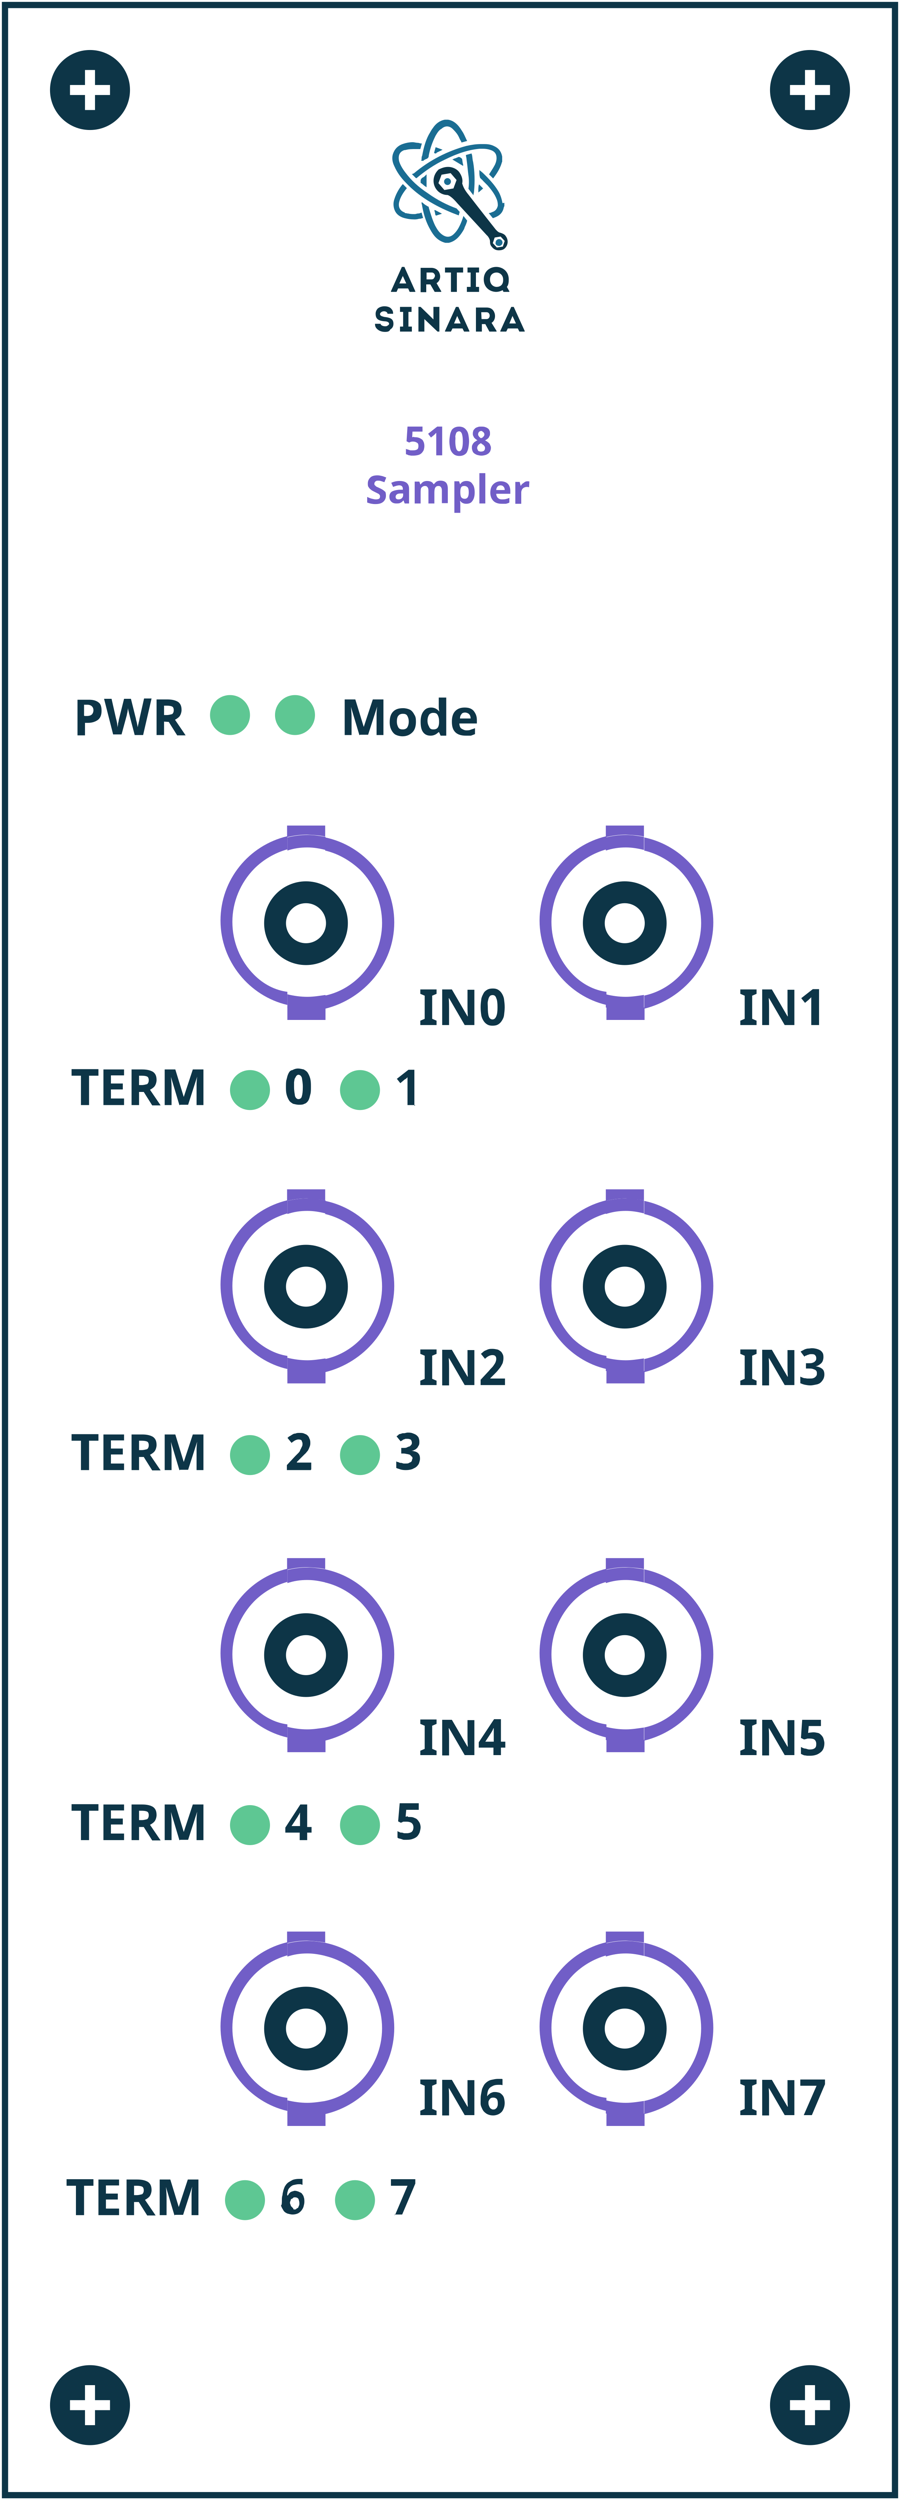 <?xml version="1.0" encoding="utf-8"?>
<!-- Generator: Adobe Illustrator 18.1.1, SVG Export Plug-In . SVG Version: 6.00 Build 0)  -->
<svg version="1.1" id="Sampler" xmlns="http://www.w3.org/2000/svg" xmlns:xlink="http://www.w3.org/1999/xlink" x="0px" y="0px"
	 viewBox="1370.1 147 288 800" enable-background="new 1370.1 147 288 800" xml:space="preserve">
<g id="novo-" transform="translate(364 434)">
	<g id="Rectangle_1-2" transform="translate(-1908 531)">
		<rect x="2914.1" y="-818" fill="#FFFFFF" width="288" height="800"/>
		<rect x="2915.7" y="-816.4" fill="none" stroke="#0D3547" stroke-width="2" width="284.8" height="796.8"/>
	</g>
	<g id="Group_9-2" transform="translate(-2035 414)">
		<circle id="Ellipse_4-2" fill="#5EC793" cx="3114.7" cy="-472.2" r="6.4"/>
		<g enable-background="new    ">
			<path fill="#0D3547" d="M3073.6-473.6c0,1.3-0.3,2.2-1.1,2.9c-0.8,0.6-1.9,1-3.2,1h-1v4h-2.4v-11.4h3.7c1.4,0,2.4,0.3,3.2,1
				C3073.3-475.7,3073.6-474.9,3073.6-473.6z M3068.1-471.9h0.8c0.8,0,1.3-0.2,1.6-0.5c0.3-0.3,0.5-0.8,0.5-1.3c0-0.6-0.2-1-0.5-1.3
				c-0.3-0.3-0.8-0.5-1.4-0.5h-1.1v3.5H3068.1z"/>
			<path fill="#0D3547" d="M3086.9-465.8h-2.7l-1.6-6.1c0-0.2-0.2-0.6-0.3-1.3c-0.2-0.6-0.2-1.1-0.2-1.3c0,0.3-0.2,0.8-0.2,1.3
				c-0.2,0.6-0.2,1.1-0.3,1.3l-1.6,5.9h-2.7l-2.9-11.4h2.4l1.4,6.2c0.3,1.1,0.5,2.1,0.5,3c0-0.3,0.2-0.8,0.2-1.4
				c0.2-0.6,0.2-1.1,0.3-1.4l1.6-6.4h2.2l1.6,6.4c0,0.3,0.2,0.8,0.3,1.3s0.2,1.1,0.3,1.4c0-0.5,0.2-1,0.3-1.6
				c0.2-0.6,0.2-1.1,0.3-1.4l1.4-6.2h2.4L3086.9-465.8z"/>
			<path fill="#0D3547" d="M3093.6-470.1v4.3h-2.4v-11.4h3.4c1.6,0,2.7,0.3,3.5,0.8c0.8,0.6,1.1,1.4,1.1,2.6c0,0.6-0.2,1.3-0.5,1.8
				c-0.3,0.5-1,1-1.6,1.3l3.4,5h-2.7l-2.7-4.3L3093.6-470.1L3093.6-470.1z M3093.6-472.2h0.8c0.8,0,1.3-0.2,1.8-0.3
				c0.3-0.3,0.5-0.6,0.5-1.3c0-0.5-0.2-1-0.5-1.1c-0.3-0.2-1-0.3-1.8-0.3h-0.8V-472.2z"/>
		</g>
		<circle id="Ellipse_5-10" fill="#5EC793" cx="3135.5" cy="-472.2" r="6.4"/>
		<g enable-background="new    ">
			<path fill="#0D3547" d="M3156.1-465.8l-2.7-9l0,0c0.2,1.8,0.2,3,0.2,3.7v5.3h-2.2v-11.4h3.4l2.7,8.8l0,0l2.9-8.8h3.4v11.4h-2.2
				v-5.4c0-0.3,0-0.5,0-1s0-1.3,0.2-2.7l0,0l-2.9,9h-2.6V-465.8z"/>
			<path fill="#0D3547" d="M3174.2-470.1c0,1.4-0.3,2.6-1.1,3.4c-0.8,0.8-1.8,1.3-3.2,1.3c-0.8,0-1.6-0.2-2.2-0.5s-1.1-1-1.4-1.6
				c-0.3-0.6-0.5-1.4-0.5-2.4c0-1.4,0.3-2.6,1.1-3.4c0.8-0.8,1.8-1.1,3.2-1.1c0.8,0,1.6,0.2,2.2,0.5s1.1,1,1.4,1.6
				C3174.1-471.7,3174.2-471.1,3174.2-470.1z M3168.1-470.1c0,0.8,0.2,1.4,0.5,1.9c0.3,0.5,0.8,0.6,1.4,0.6s1.1-0.2,1.4-0.6
				c0.3-0.5,0.5-1.1,0.5-1.9c0-0.8-0.2-1.4-0.5-1.9c-0.3-0.5-0.8-0.6-1.4-0.6s-1.1,0.2-1.4,0.6
				C3168.3-471.7,3168.1-471.1,3168.1-470.1z"/>
			<path fill="#0D3547" d="M3178.9-465.6c-1,0-1.8-0.3-2.4-1.1c-0.6-0.8-0.8-1.9-0.8-3.4c0-1.4,0.3-2.6,1-3.4
				c0.6-0.8,1.4-1.1,2.4-1.1c1.1,0,1.9,0.5,2.6,1.3l0,0c-0.2-0.6-0.2-1.3-0.2-1.8v-2.7h2.4v12.2h-1.8l-0.5-1.1h-0.2
				C3180.8-466.1,3180-465.6,3178.9-465.6z M3179.8-467.6c0.6,0,1.1-0.2,1.3-0.5c0.3-0.3,0.5-1,0.5-1.8v-0.3c0-1-0.2-1.6-0.5-2.1
				c-0.3-0.5-0.8-0.6-1.4-0.6c-0.5,0-1,0.2-1.3,0.6c-0.3,0.5-0.5,1.1-0.5,1.9s0.2,1.4,0.5,1.9
				C3178.7-467.7,3179.2-467.6,3179.8-467.6z"/>
			<path fill="#0D3547" d="M3190.2-465.6c-1.4,0-2.6-0.3-3.4-1.1c-0.8-0.8-1.1-1.9-1.1-3.4c0-1.4,0.3-2.6,1.1-3.4
				c0.8-0.8,1.8-1.1,3-1.1c1.3,0,2.2,0.3,2.9,1.1c0.6,0.8,1,1.6,1,2.9v1.1h-5.6c0,0.6,0.2,1.3,0.6,1.6c0.5,0.3,1,0.6,1.6,0.6
				c0.5,0,1,0,1.4-0.2c0.5-0.2,1-0.3,1.4-0.5v1.9c-0.5,0.2-0.8,0.3-1.3,0.5C3191.5-465.6,3190.9-465.6,3190.2-465.6z M3189.9-473
				c-0.5,0-1,0.2-1.1,0.5c-0.3,0.3-0.5,0.8-0.5,1.4h3.4c0-0.6-0.2-1.1-0.5-1.4C3190.9-472.8,3190.4-473,3189.9-473z"/>
		</g>
	</g>
	<g id="Group_12-2" transform="translate(-2262 421)">
		<g id="Group_10-5">
			<circle id="Ellipse_5-11" fill="#5EC793" cx="3348.1" cy="-359.2" r="6.4"/>
			<g enable-background="new    ">
				<path fill="#0D3547" d="M3367.6-360.2c0,1,0,1.8-0.2,2.4c-0.2,0.8-0.3,1.3-0.6,1.9c-0.3,0.5-0.8,1-1.3,1.1
					c-0.5,0.3-1.1,0.3-1.8,0.3c-0.6,0-1.3-0.2-1.8-0.3c-0.5-0.3-1-0.6-1.3-1.1c-0.3-0.5-0.6-1.1-0.8-1.9c-0.2-0.8-0.2-1.6-0.2-2.4
					s0-1.8,0.2-2.4c0.2-0.8,0.3-1.3,0.6-1.9c0.3-0.6,0.6-1,1.3-1.1c0.5-0.3,1.1-0.5,1.8-0.5c0.6,0,1.3,0.2,1.8,0.3
					c0.5,0.3,1,0.6,1.3,1.1c0.3,0.5,0.6,1.1,0.8,1.9C3367.6-361.9,3367.6-361.1,3367.6-360.2z M3362.2-360.2c0,1.3,0.2,2.2,0.3,2.9
					c0.2,0.6,0.6,1,1.1,1c0.5,0,1-0.3,1.1-1c0.2-0.6,0.3-1.6,0.3-2.9s-0.2-2.2-0.3-2.9c-0.2-0.6-0.6-1-1.1-1c-0.3,0-0.5,0.2-0.6,0.3
					c-0.2,0.2-0.3,0.5-0.5,0.8s-0.2,0.8-0.3,1.3C3362.2-361.3,3362.2-360.8,3362.2-360.2z"/>
			</g>
		</g>
		<g id="Group_11-5" transform="translate(22)">
			<circle id="Ellipse_5-12" fill="#5EC793" cx="3361.3" cy="-359.2" r="6.4"/>
			<g enable-background="new    ">
				<path fill="#0D3547" d="M3378.9-354.4h-2.4v-6.6c0-0.2,0-0.3,0-0.5c0-0.2,0-0.3,0-0.6c0-0.2,0-0.5,0-0.6s0-0.3,0-0.6
					c0,0,0,0-0.2,0.2s-0.2,0.2-0.2,0.2s-0.2,0.2-0.3,0.2c-0.2,0-0.2,0.2-0.3,0.2l-1.3,1.1l-1.1-1.4l3.7-2.9h1.9v11.5H3378.9z"/>
			</g>
		</g>
		<g enable-background="new    ">
			<path fill="#0D3547" d="M3296.4-354.4h-2.4v-9.4h-3v-2.1h8.6v2.1h-3v9.4H3296.4z"/>
			<path fill="#0D3547" d="M3307.8-354.4h-6.6v-11.4h6.6v1.9h-4.2v2.6h3.8v1.9h-3.8v2.9h4.2V-354.4z"/>
			<path fill="#0D3547" d="M3312.6-358.7v4.3h-2.4v-11.4h3.4c1.6,0,2.7,0.3,3.5,0.8c0.8,0.6,1.1,1.4,1.1,2.6c0,0.6-0.2,1.3-0.5,1.8
				c-0.3,0.5-1,1-1.6,1.3l3.4,5h-2.7l-2.7-4.3H3312.6z M3312.6-360.8h0.8c0.8,0,1.3-0.2,1.8-0.3c0.3-0.3,0.5-0.6,0.5-1.3
				c0-0.5-0.2-1-0.5-1.1c-0.3-0.2-1-0.3-1.8-0.3h-0.8V-360.8z"/>
			<path fill="#0D3547" d="M3325.5-354.4l-2.7-9l0,0c0.2,1.8,0.2,3,0.2,3.7v5.3h-2.2v-11.4h3.4l2.7,8.8l0,0l2.9-8.8h3.4v11.4h-2.2
				v-5.4c0-0.3,0-0.5,0-1c0-0.5,0-1.3,0.2-2.7l0,0l-2.9,9h-2.6V-354.4z"/>
		</g>
	</g>
	<g id="Group_13-2" transform="translate(-2262 494)">
		<g id="Group_10-6">
			<circle id="Ellipse_5-13" fill="#5EC793" cx="3348.1" cy="-315.4" r="6.4"/>
			<g enable-background="new    ">
				<path fill="#0D3547" d="M3367.6-310.6h-7.7v-1.6l2.7-2.9c0.3-0.3,0.6-0.6,1-1c0.3-0.3,0.5-0.6,0.6-1c0.2-0.3,0.3-0.6,0.5-1
					c0.2-0.3,0.2-0.6,0.2-1s-0.2-0.6-0.3-1c-0.2-0.2-0.5-0.3-1-0.3c-0.5,0-0.8,0.2-1.1,0.3c-0.3,0.2-0.8,0.5-1.1,0.8l-1.3-1.6
					c0.2-0.2,0.5-0.5,0.8-0.6c0.3-0.2,0.5-0.3,0.8-0.5c0.3-0.2,0.6-0.3,1-0.3c0.3-0.2,0.8-0.2,1.3-0.2c0.5,0,1,0,1.4,0.2
					c0.5,0.2,0.8,0.3,1.1,0.6c0.3,0.3,0.5,0.6,0.6,1c0.2,0.3,0.3,0.8,0.3,1.3s0,0.8-0.2,1.3s-0.3,0.8-0.6,1.3
					c-0.3,0.3-0.6,0.8-1,1.1c-0.3,0.3-0.8,0.8-1.1,1.1l-1.4,1.4v0.2h4.6v2.2H3367.6z"/>
			</g>
		</g>
		<g id="Group_11-6" transform="translate(22)">
			<circle id="Ellipse_5-14" fill="#5EC793" cx="3361.3" cy="-315.4" r="6.4"/>
			<g enable-background="new    ">
				<path fill="#0D3547" d="M3380.3-319.6c0,0.3,0,0.8-0.2,1.1c-0.2,0.3-0.3,0.6-0.5,0.8s-0.5,0.5-0.8,0.6c-0.3,0.2-0.6,0.3-1,0.3
					l0,0c1,0.2,1.6,0.3,2.1,0.8s0.6,1.1,0.6,1.8c0,0.5-0.2,1-0.3,1.4c-0.2,0.5-0.5,0.8-0.8,1.1c-0.3,0.3-0.8,0.5-1.4,0.8
					c-0.6,0.2-1.3,0.3-1.9,0.3s-1.1,0-1.8-0.2c-0.5-0.2-1.1-0.3-1.4-0.5v-2.1c0.2,0.2,0.5,0.2,0.8,0.3c0.3,0.2,0.5,0.2,0.8,0.2
					c0.3,0,0.5,0.2,0.8,0.2c0.3,0,0.5,0,0.6,0c0.5,0,0.8,0,1.1-0.2c0.3-0.2,0.5-0.2,0.6-0.3c0.2-0.2,0.3-0.3,0.3-0.5
					c0-0.2,0.2-0.5,0.2-0.6s0-0.5-0.2-0.6s-0.3-0.3-0.5-0.5c-0.2-0.2-0.5-0.2-0.8-0.3c-0.3,0-0.8-0.2-1.3-0.2h-0.8v-1.8h0.8
					c0.5,0,0.8,0,1.1-0.2c0.3-0.2,0.6-0.2,0.8-0.3s0.3-0.3,0.5-0.5c0.2-0.2,0.2-0.5,0.2-0.6c0-0.5-0.2-0.8-0.3-1
					c-0.3-0.2-0.6-0.3-1.1-0.3c-0.3,0-0.5,0-0.6,0c-0.2,0-0.5,0.2-0.6,0.2c-0.2,0-0.3,0.2-0.5,0.3s-0.3,0.2-0.5,0.3l-1.3-1.6
					c0.2-0.2,0.5-0.3,0.6-0.5c0.2-0.2,0.5-0.3,0.8-0.3c0.3-0.2,0.6-0.2,1-0.2c0.3,0,0.8-0.2,1.1-0.2c0.6,0,1.1,0,1.6,0.2
					c0.5,0.2,0.8,0.3,1.1,0.5c0.3,0.2,0.6,0.5,0.8,0.8C3380.3-320.4,3380.3-319.9,3380.3-319.6z"/>
			</g>
		</g>
		<g enable-background="new    ">
			<path fill="#0D3547" d="M3296.4-310.6h-2.4v-9.4h-3v-2.1h8.6v2.1h-3v9.4H3296.4z"/>
			<path fill="#0D3547" d="M3307.8-310.6h-6.6V-322h6.6v1.9h-4.2v2.6h3.8v1.9h-3.8v2.9h4.2V-310.6z"/>
			<path fill="#0D3547" d="M3312.6-314.9v4.3h-2.4V-322h3.4c1.6,0,2.7,0.3,3.5,0.8c0.8,0.6,1.1,1.4,1.1,2.6c0,0.6-0.2,1.3-0.5,1.8
				c-0.3,0.5-1,1-1.6,1.3l3.4,5h-2.7l-2.7-4.3H3312.6z M3312.6-317h0.8c0.8,0,1.3-0.2,1.8-0.3c0.3-0.3,0.5-0.6,0.5-1.3
				c0-0.5-0.2-1-0.5-1.1c-0.3-0.2-1-0.3-1.8-0.3h-0.8V-317z"/>
			<path fill="#0D3547" d="M3325.5-310.6l-2.7-9l0,0c0.2,1.8,0.2,3,0.2,3.7v5.3h-2.2V-322h3.4l2.7,8.8l0,0l2.9-8.8h3.4v11.4h-2.2
				v-5.4c0-0.3,0-0.5,0-1c0-0.5,0-1.3,0.2-2.7l0,0l-2.9,9h-2.6V-310.6z"/>
		</g>
	</g>
	<g id="Group_14-2" transform="translate(-2262 569)">
		<g id="Group_10-7">
			<circle id="Ellipse_5-15" fill="#5EC793" cx="3348.1" cy="-272" r="6.4"/>
			<g enable-background="new    ">
				<path fill="#0D3547" d="M3367.8-269.6h-1.4v2.4h-2.4v-2.4h-4.6v-1.6l4.8-7.4h2.2v7.2h1.4V-269.6z M3364.1-271.5v-1.9
					c0,0,0-0.2,0-0.3c0-0.2,0-0.3,0-0.5c0-0.2,0-0.3,0-0.5c0-0.2,0-0.3,0-0.5c0-0.2,0-0.3,0-0.5c0-0.2,0-0.2,0-0.3l0,0
					c-0.2,0.2-0.2,0.5-0.3,0.6c-0.2,0.2-0.3,0.5-0.5,0.8l-1.9,2.9h2.7V-271.5z"/>
			</g>
		</g>
		<g id="Group_11-7" transform="translate(22)">
			<circle id="Ellipse_5-16" fill="#5EC793" cx="3361.3" cy="-272" r="6.4"/>
			<g enable-background="new    ">
				<path fill="#0D3547" d="M3377.1-274.6c0.5,0,1,0,1.4,0.2c0.5,0.2,0.8,0.3,1.1,0.6c0.3,0.3,0.5,0.6,0.8,1.1
					c0.2,0.5,0.3,1,0.3,1.4c0,0.6-0.2,1.1-0.3,1.6c-0.2,0.5-0.5,1-0.8,1.3c-0.3,0.3-0.8,0.6-1.4,0.8c-0.5,0.2-1.1,0.3-1.9,0.3
					c-0.3,0-0.6,0-0.8,0s-0.5,0-0.8-0.2c-0.3,0-0.5-0.2-0.8-0.2c-0.2,0-0.5-0.2-0.6-0.3v-2.1c0.2,0.2,0.3,0.2,0.6,0.3
					c0.2,0.2,0.5,0.2,0.8,0.2c0.3,0,0.5,0.2,0.8,0.2c0.3,0,0.5,0,0.8,0c0.6,0,1.3-0.2,1.6-0.5c0.3-0.3,0.5-0.8,0.5-1.4
					s-0.2-1-0.5-1.3c-0.3-0.3-1-0.5-1.6-0.5c-0.2,0-0.3,0-0.5,0s-0.3,0-0.5,0s-0.3,0-0.5,0.2c-0.2,0-0.3,0-0.3,0.2l-1-0.5l0.5-5.8
					h6.1v2.1h-4l-0.2,2.2c0.2,0,0.3,0,0.6-0.2C3376.5-274.6,3376.8-274.6,3377.1-274.6z"/>
			</g>
		</g>
		<g enable-background="new    ">
			<path fill="#0D3547" d="M3296.4-267.2h-2.4v-9.4h-3v-2.1h8.6v2.1h-3v9.4H3296.4z"/>
			<path fill="#0D3547" d="M3307.8-267.2h-6.6v-11.4h6.6v1.9h-4.2v2.6h3.8v1.9h-3.8v2.9h4.2V-267.2z"/>
			<path fill="#0D3547" d="M3312.6-271.5v4.3h-2.4v-11.4h3.4c1.6,0,2.7,0.3,3.5,0.8c0.8,0.6,1.1,1.4,1.1,2.6c0,0.6-0.2,1.3-0.5,1.8
				c-0.3,0.5-1,1-1.6,1.3l3.4,5h-2.7l-2.7-4.3H3312.6z M3312.6-273.6h0.8c0.8,0,1.3-0.2,1.8-0.3c0.3-0.3,0.5-0.6,0.5-1.3
				c0-0.5-0.2-1-0.5-1.1c-0.3-0.2-1-0.3-1.8-0.3h-0.8V-273.6z"/>
			<path fill="#0D3547" d="M3325.5-267.2l-2.7-9l0,0c0.2,1.8,0.2,3,0.2,3.7v5.3h-2.2v-11.4h3.4l2.7,8.8l0,0l2.9-8.8h3.4v11.4h-2.2
				v-5.4c0-0.3,0-0.5,0-1c0-0.5,0-1.3,0.2-2.7l0,0l-2.9,9h-2.6V-267.2z"/>
		</g>
	</g>
	<g id="Group_15-2" transform="translate(-2263 644)">
		<g id="Group_10-8">
			<circle id="Ellipse_5-17" fill="#5EC793" cx="3347.5" cy="-227" r="6.4"/>
			<g enable-background="new    ">
				<path fill="#0D3547" d="M3359.3-227c0-0.5,0-1.1,0.2-1.6c0-0.5,0.2-1.1,0.3-1.6c0.2-0.5,0.3-1,0.6-1.4c0.3-0.5,0.6-0.8,1-1.1
					c0.5-0.3,1-0.6,1.4-0.8c0.6-0.2,1.3-0.3,1.9-0.3c0.2,0,0.2,0,0.3,0c0.2,0,0.3,0,0.3,0c0.2,0,0.3,0,0.3,0s0.2,0,0.3,0v1.9
					c-0.2,0-0.5-0.2-0.6-0.2c-0.2,0-0.5,0-0.6,0c-0.6,0-1.3,0.2-1.8,0.3c-0.5,0.2-0.8,0.5-1.1,0.8c-0.3,0.3-0.5,0.6-0.6,1.1
					c-0.2,0.5-0.2,1-0.2,1.4h0.2c0.2-0.2,0.2-0.3,0.3-0.5c0.2-0.2,0.3-0.3,0.5-0.5c0.2-0.2,0.5-0.2,0.6-0.3c0.3,0,0.5-0.2,0.8-0.2
					c0.5,0,1,0.2,1.3,0.3c0.3,0.2,0.8,0.3,1,0.6c0.2,0.3,0.5,0.6,0.6,1.1c0.2,0.5,0.2,1,0.2,1.6c0,0.6-0.2,1.1-0.3,1.6
					c-0.2,0.5-0.5,1-0.8,1.3c-0.3,0.3-0.6,0.6-1.1,0.8c-0.5,0.2-1,0.3-1.6,0.3s-1.1-0.2-1.6-0.3c-0.5-0.2-1-0.5-1.3-1
					c-0.3-0.5-0.6-1-0.8-1.6C3359.3-225.4,3359.3-226.2,3359.3-227z M3363.3-224c0.2,0,0.5,0,0.6-0.2c0.2-0.2,0.3-0.2,0.5-0.3
					c0.2-0.2,0.2-0.3,0.3-0.6c0.2-0.3,0.2-0.5,0.2-1c0-0.5-0.2-1-0.3-1.3c-0.2-0.3-0.6-0.5-1.1-0.5c-0.3,0-0.5,0-0.6,0.2
					c-0.2,0.2-0.3,0.2-0.5,0.3s-0.3,0.3-0.3,0.5c0,0.2-0.2,0.3-0.2,0.6c0,0.3,0,0.5,0.2,0.8c0,0.3,0.2,0.5,0.3,0.6
					c0.2,0.2,0.3,0.3,0.5,0.5C3363-224.1,3363-224,3363.3-224z"/>
			</g>
		</g>
		<g id="Group_11-8" transform="translate(22)">
			<circle id="Ellipse_5-18" fill="#5EC793" cx="3360.7" cy="-227" r="6.4"/>
			<g enable-background="new    ">
				<path fill="#0D3547" d="M3373.5-222.2l4-9.4h-5.3v-2.1h7.8v1.4l-4.2,9.9h-2.4V-222.2z"/>
			</g>
		</g>
		<g enable-background="new    ">
			<path fill="#0D3547" d="M3295.8-222.2h-2.4v-9.4h-3v-2.1h8.6v2.1h-3v9.4H3295.8z"/>
			<path fill="#0D3547" d="M3307.2-222.2h-6.6v-11.4h6.6v1.9h-4.2v2.6h3.8v1.9h-3.8v2.9h4.2V-222.2z"/>
			<path fill="#0D3547" d="M3312-226.5v4.3h-2.4v-11.4h3.4c1.6,0,2.7,0.3,3.5,0.8c0.8,0.6,1.1,1.4,1.1,2.6c0,0.6-0.2,1.3-0.5,1.8
				c-0.3,0.5-1,1-1.6,1.3l3.4,5h-2.7l-2.7-4.3H3312z M3312-228.6h0.8c0.8,0,1.3-0.2,1.8-0.3c0.3-0.3,0.5-0.6,0.5-1.3
				c0-0.5-0.2-1-0.5-1.1c-0.3-0.2-1-0.3-1.8-0.3h-0.8V-228.6z"/>
			<path fill="#0D3547" d="M3324.9-222.2l-2.7-9l0,0c0.2,1.8,0.2,3,0.2,3.7v5.3h-2.2v-11.4h3.4l2.7,8.8l0,0l2.9-8.8h3.4v11.4h-2.2
				v-5.4c0-0.3,0-0.5,0-1s0-1.3,0.2-2.7l0,0l-2.9,9h-2.6V-222.2z"/>
		</g>
	</g>
	<g id="Group_17-2" transform="translate(-1566 444)">
		<circle id="Ellipse_6-3_1_" fill="#0D3547" cx="2831.3" cy="-702.2" r="12.8"/>
		<rect id="Rectangle_2-3_1_" x="2829.7" y="-708.6" fill="#FFFFFF" width="3.2" height="12.8"/>
		<rect id="Rectangle_3-3_1_" x="2824.9" y="-703.8" fill="#FFFFFF" width="12.8" height="3.2"/>
	</g>
	<g id="Group_18-2" transform="translate(-1710 444)">
		<circle id="Ellipse_6-4_1_" fill="#0D3547" cx="2744.9" cy="-702.2" r="12.8"/>
		<rect id="Rectangle_2-4_1_" x="2743.3" y="-708.6" fill="#FFFFFF" width="3.2" height="12.8"/>
		<rect id="Rectangle_3-4_1_" x="2738.5" y="-703.8" fill="#FFFFFF" width="12.8" height="3.2"/>
	</g>
	<g id="Group_75_1_" transform="translate(-1566 907)">
		<circle id="Ellipse_6-5" fill="#0D3547" cx="2831.3" cy="-424.4" r="12.8"/>
		<rect id="Rectangle_2-5" x="2829.7" y="-430.8" fill="#FFFFFF" width="3.2" height="12.8"/>
		<rect id="Rectangle_3-5" x="2824.9" y="-426" fill="#FFFFFF" width="12.8" height="3.2"/>
	</g>
	<g id="Group_76_1_" transform="translate(-1710 907)">
		<circle id="Ellipse_6-6" fill="#0D3547" cx="2744.9" cy="-424.4" r="12.8"/>
		<rect id="Rectangle_2-6" x="2743.3" y="-430.8" fill="#FFFFFF" width="3.2" height="12.8"/>
		<rect id="Rectangle_3-6" x="2738.5" y="-426" fill="#FFFFFF" width="12.8" height="3.2"/>
	</g>
	<g id="Group_1_8_" transform="translate(-586.339 -462.537) rotate(-90)">
		<g>
			<path fill="#715EC7" d="M-797.1,1696.5h3.5v-12.2h-3.7c0.5,2.1,0.8,4.2,0.8,6.4C-796.6,1692.7-796.8,1694.6-797.1,1696.5z"/>
			<path fill="#715EC7" d="M-851.6,1684.4h-4.2v12.2h4c-0.3-1.9-0.6-3.8-0.6-5.8C-852.4,1688.5-852.1,1686.5-851.6,1684.4z"/>
			<path fill="none" d="M-841.4,1707.6c4.5,4.5,10.6,7,17,7c6.4,0,12.5-2.6,17-7c3.2-3.2,5.3-7,6.2-11.2h-46.4
				C-846.7,1700.7-844.4,1704.5-841.4,1707.6z"/>
			<path fill="none" d="M-807.6,1673.8c-4.5-4.5-10.6-7-17-7c-6.4,0-12.5,2.6-17,7c-3,3-5.1,6.7-6.2,10.6h46.1
				C-802.5,1680.4-804.6,1676.7-807.6,1673.8z"/>
			<path fill="#715EC7" d="M-824.4,1718.6c13.4,0,24.6-9.6,27.2-22.1h-4.2c-1,4.2-3.2,8-6.2,11.2c-4.5,4.5-10.6,7-17,7
				c-6.4,0-12.5-2.6-17-7c-3.2-3.2-5.3-7-6.2-11.2h-4.2C-849.1,1709-837.9,1718.6-824.4,1718.6z"/>
			<path fill="#715EC7" d="M-841.4,1673.8c4.5-4.5,10.6-7,17-7c6.4,0,12.5,2.6,17,7c3,3,5.1,6.7,6.2,10.6h4.2
				c-2.9-12.3-13.9-21.4-27-21.4c-13.1,0-24.2,9.3-27,21.4h4.2C-846.4,1680.4-844.3,1676.7-841.4,1673.8z"/>
			<path fill="#715EC7" d="M-800.6,1690.8c0,1.9-0.3,3.8-0.8,5.8h4.2c0.3-1.9,0.6-3.8,0.6-5.8c0-2.2-0.3-4.3-0.8-6.4h-4.2
				C-800.9,1686.5-800.6,1688.5-800.6,1690.8z"/>
			<path fill="#715EC7" d="M-848.4,1690.8c0-2.2,0.3-4.3,0.8-6.4h-4.2c-0.5,2.1-0.8,4.2-0.8,6.4c0,1.9,0.2,3.8,0.6,5.8h4.2
				C-848.1,1694.6-848.4,1692.7-848.4,1690.8z"/>
		</g>
		<g id="Ellipse_2_8_" transform="translate(-221.642 335.358)">
			<circle fill="none" cx="-603" cy="1355" r="17"/>
			<circle fill="none" stroke="#0D3547" stroke-width="7" cx="-603" cy="1355" r="9.9"/>
		</g>
	</g>
	<g id="Group_1_7_" transform="translate(-586.339 -462.537) rotate(-90)">
		<g>
			<path fill="#715EC7" d="M-797.1,1798.5h3.5v-12.2h-3.7c0.5,2.1,0.8,4.2,0.8,6.4C-796.6,1794.6-796.8,1796.5-797.1,1798.5z"/>
			<path fill="#715EC7" d="M-851.6,1786.5h-4.2v12.2h4c-0.3-1.9-0.6-3.8-0.6-5.8C-852.4,1790.5-852.1,1788.5-851.6,1786.5z"/>
			<path fill="none" d="M-841.4,1809.7c4.5,4.5,10.6,7,17,7c6.4,0,12.5-2.6,17-7c3.2-3.2,5.3-7,6.2-11.2h-46.4
				C-846.7,1802.6-844.4,1806.5-841.4,1809.7z"/>
			<path fill="none" d="M-807.6,1775.9c-4.5-4.5-10.6-7-17-7c-6.4,0-12.5,2.6-17,7c-3,3-5.1,6.7-6.2,10.6h46.1
				C-802.5,1782.5-804.6,1778.8-807.6,1775.9z"/>
			<path fill="#715EC7" d="M-824.4,1820.7c13.4,0,24.6-9.6,27.2-22.1h-4.2c-1,4.2-3.2,8-6.2,11.2c-4.5,4.5-10.6,7-17,7
				c-6.4,0-12.5-2.6-17-7c-3.2-3.2-5.3-7-6.2-11.2h-4.2C-849.1,1811.1-837.9,1820.7-824.4,1820.7z"/>
			<path fill="#715EC7" d="M-841.4,1775.9c4.5-4.5,10.6-7,17-7c6.4,0,12.5,2.6,17,7c3,3,5.1,6.7,6.2,10.6h4.2
				c-2.9-12.3-13.9-21.4-27-21.4c-13.1,0-24.2,9.3-27,21.4h4.2C-846.4,1782.5-844.3,1778.8-841.4,1775.9z"/>
			<path fill="#715EC7" d="M-800.6,1792.7c0,1.9-0.3,3.8-0.8,5.8h4.2c0.3-1.9,0.6-3.8,0.6-5.8c0-2.2-0.3-4.3-0.8-6.4h-4.2
				C-800.9,1788.5-800.6,1790.5-800.6,1792.7z"/>
			<path fill="#715EC7" d="M-848.4,1792.7c0-2.2,0.3-4.3,0.8-6.4h-4.2c-0.5,2.1-0.8,4.2-0.8,6.4c0,1.9,0.2,3.8,0.6,5.8h4.2
				C-848.1,1796.5-848.4,1794.6-848.4,1792.7z"/>
		</g>
		<g id="Ellipse_2_7_" transform="translate(-221.642 335.358)">
			<circle fill="none" cx="-603" cy="1457" r="17"/>
			<circle fill="none" stroke="#0D3547" stroke-width="7" cx="-603" cy="1457" r="9.9"/>
		</g>
	</g>
	<g id="Group_1_6_" transform="translate(-586.339 -462.537) rotate(-90)">
		<g>
			<path fill="#715EC7" d="M-677.6,1696.5h3.5v-12.2h-3.7c0.5,2.1,0.8,4.2,0.8,6.4C-677.1,1692.7-677.2,1694.6-677.6,1696.5z"/>
			<path fill="#715EC7" d="M-732,1684.4h-4.2v12.2h4c-0.3-1.9-0.6-3.8-0.6-5.8C-732.8,1688.5-732.4,1686.5-732,1684.4z"/>
			<path fill="none" d="M-721.9,1707.6c4.5,4.5,10.6,7,17,7c6.4,0,12.5-2.6,17-7c3.2-3.2,5.3-7,6.2-11.2h-46.4
				C-727.2,1700.7-724.9,1704.5-721.9,1707.6z"/>
			<path fill="none" d="M-688,1673.8c-4.5-4.5-10.6-7-17-7c-6.4,0-12.5,2.6-17,7c-3,3-5.1,6.7-6.2,10.6h46.1
				C-683,1680.4-685.1,1676.7-688,1673.8z"/>
			<path fill="#715EC7" d="M-704.9,1718.6c13.4,0,24.6-9.6,27.2-22.1h-4.2c-1,4.2-3.2,8-6.2,11.2c-4.5,4.5-10.6,7-17,7
				s-12.5-2.6-17-7c-3.2-3.2-5.3-7-6.2-11.2h-4.2C-729.4,1709-718.4,1718.6-704.9,1718.6z"/>
			<path fill="#715EC7" d="M-721.9,1673.8c4.5-4.5,10.6-7,17-7c6.4,0,12.5,2.6,17,7c3,3,5.1,6.7,6.2,10.6h4.2
				c-2.9-12.3-13.9-21.4-27-21.4c-13.3,0-24.2,9.3-27,21.4h4.2C-726.8,1680.4-724.8,1676.7-721.9,1673.8z"/>
			<path fill="#715EC7" d="M-681.1,1690.8c0,1.9-0.3,3.8-0.8,5.8h4.2c0.3-1.9,0.6-3.8,0.6-5.8c0-2.2-0.3-4.3-0.8-6.4h-4.2
				C-681.4,1686.5-681.1,1688.5-681.1,1690.8z"/>
			<path fill="#715EC7" d="M-728.9,1690.8c0-2.2,0.3-4.3,0.8-6.4h-4.2c-0.5,2.1-0.8,4.2-0.8,6.4c0,1.9,0.2,3.8,0.6,5.8h4.2
				C-728.6,1694.6-728.9,1692.7-728.9,1690.8z"/>
		</g>
		<g id="Ellipse_2_6_" transform="translate(-221.642 335.358)">
			<circle fill="none" cx="-483.5" cy="1355" r="17"/>
			<circle fill="none" stroke="#0D3547" stroke-width="7" cx="-483.5" cy="1355" r="9.9"/>
		</g>
	</g>
	<g id="Group_1_5_" transform="translate(-586.339 -462.537) rotate(-90)">
		<g>
			<path fill="#715EC7" d="M-677.6,1798.5h3.5v-12.2h-3.7c0.5,2.1,0.8,4.2,0.8,6.4C-677.1,1794.6-677.2,1796.5-677.6,1798.5z"/>
			<path fill="#715EC7" d="M-732,1786.5h-4.2v12.2h4c-0.3-1.9-0.6-3.8-0.6-5.8C-732.8,1790.5-732.4,1788.5-732,1786.5z"/>
			<path fill="none" d="M-721.9,1809.7c4.5,4.5,10.6,7,17,7c6.4,0,12.5-2.6,17-7c3.2-3.2,5.3-7,6.2-11.2h-46.4
				C-727.2,1802.6-724.9,1806.5-721.9,1809.7z"/>
			<path fill="none" d="M-688,1775.9c-4.5-4.5-10.6-7-17-7c-6.4,0-12.5,2.6-17,7c-3,3-5.1,6.7-6.2,10.6h46.1
				C-683,1782.5-685.1,1778.8-688,1775.9z"/>
			<path fill="#715EC7" d="M-704.9,1820.7c13.4,0,24.6-9.6,27.2-22.1h-4.2c-1,4.2-3.2,8-6.2,11.2c-4.5,4.5-10.6,7-17,7
				s-12.5-2.6-17-7c-3.2-3.2-5.3-7-6.2-11.2h-4.2C-729.4,1811.1-718.4,1820.7-704.9,1820.7z"/>
			<path fill="#715EC7" d="M-721.9,1775.9c4.5-4.5,10.6-7,17-7c6.4,0,12.5,2.6,17,7c3,3,5.1,6.7,6.2,10.6h4.2
				c-2.9-12.3-13.9-21.4-27-21.4c-13.3,0-24.2,9.3-27,21.4h4.2C-726.8,1782.5-724.8,1778.8-721.9,1775.9z"/>
			<path fill="#715EC7" d="M-681.1,1792.7c0,1.9-0.3,3.8-0.8,5.8h4.2c0.3-1.9,0.6-3.8,0.6-5.8c0-2.2-0.3-4.3-0.8-6.4h-4.2
				C-681.4,1788.5-681.1,1790.5-681.1,1792.7z"/>
			<path fill="#715EC7" d="M-728.9,1792.7c0-2.2,0.3-4.3,0.8-6.4h-4.2c-0.5,2.1-0.8,4.2-0.8,6.4c0,1.9,0.2,3.8,0.6,5.8h4.2
				C-728.6,1796.5-728.9,1794.6-728.9,1792.7z"/>
		</g>
		<g id="Ellipse_2_5_" transform="translate(-221.642 335.358)">
			<circle fill="none" cx="-483.5" cy="1457" r="17"/>
			<circle fill="none" stroke="#0D3547" stroke-width="7" cx="-483.5" cy="1457" r="9.9"/>
		</g>
	</g>
	<g id="Group_1_4_" transform="translate(-586.339 -462.537) rotate(-90)">
		<g>
			<path fill="#715EC7" d="M-559.6,1696.5h3.5v-12.2h-3.7c0.5,2.1,0.8,4.2,0.8,6.4C-559.2,1692.7-559.3,1694.6-559.6,1696.5z"/>
			<path fill="#715EC7" d="M-614,1684.4h-4.2v12.2h4c-0.3-1.9-0.6-3.8-0.6-5.8C-614.8,1688.5-614.5,1686.5-614,1684.4z"/>
			<path fill="none" d="M-604,1707.6c4.5,4.5,10.6,7,17,7c6.4,0,12.5-2.6,17-7c3.2-3.2,5.3-7,6.2-11.2h-46.4
				C-609.1,1700.7-606.8,1704.5-604,1707.6z"/>
			<path fill="none" d="M-570,1673.8c-4.5-4.5-10.6-7-17-7c-6.4,0-12.5,2.6-17,7c-3,3-5.1,6.7-6.2,10.6h46.1
				C-564.9,1680.4-567,1676.7-570,1673.8z"/>
			<path fill="#715EC7" d="M-587,1718.6c13.4,0,24.6-9.6,27.2-22.1h-4.2c-1,4.2-3.2,8-6.2,11.2c-4.5,4.5-10.6,7-17,7s-12.5-2.6-17-7
				c-3.2-3.2-5.3-7-6.2-11.2h-4.2C-611.5,1709-600.4,1718.6-587,1718.6z"/>
			<path fill="#715EC7" d="M-604,1673.8c4.5-4.5,10.6-7,17-7c6.4,0,12.5,2.6,17,7c3,3,5.1,6.7,6.2,10.6h4.2
				c-2.9-12.3-13.9-21.4-27-21.4c-13.1,0-24.2,9.3-27,21.4h4.2C-608.8,1680.4-606.7,1676.7-604,1673.8z"/>
			<path fill="#715EC7" d="M-563,1690.8c0,1.9-0.3,3.8-0.8,5.8h4.2c0.3-1.9,0.6-3.8,0.6-5.8c0-2.2-0.3-4.3-0.8-6.4h-4.2
				C-563.3,1686.5-563,1688.5-563,1690.8z"/>
			<path fill="#715EC7" d="M-610.8,1690.8c0-2.2,0.3-4.3,0.8-6.4h-4.2c-0.5,2.1-0.8,4.2-0.8,6.4c0,1.9,0.2,3.8,0.6,5.8h4.2
				C-610.5,1694.6-610.8,1692.7-610.8,1690.8z"/>
		</g>
		<g id="Ellipse_2_4_" transform="translate(-221.642 335.358)">
			<circle fill="none" cx="-365.6" cy="1355" r="17"/>
			<circle fill="none" stroke="#0D3547" stroke-width="7" cx="-365.6" cy="1355" r="9.9"/>
		</g>
	</g>
	<g id="Group_1_3_" transform="translate(-586.339 -462.537) rotate(-90)">
		<g>
			<path fill="#715EC7" d="M-559.6,1798.5h3.5v-12.2h-3.7c0.5,2.1,0.8,4.2,0.8,6.4C-559.2,1794.6-559.3,1796.5-559.6,1798.5z"/>
			<path fill="#715EC7" d="M-614,1786.5h-4.2v12.2h4c-0.3-1.9-0.6-3.8-0.6-5.8C-614.8,1790.5-614.5,1788.5-614,1786.5z"/>
			<path fill="none" d="M-604,1809.7c4.5,4.5,10.6,7,17,7c6.4,0,12.5-2.6,17-7c3.2-3.2,5.3-7,6.2-11.2h-46.4
				C-609.1,1802.6-606.8,1806.5-604,1809.7z"/>
			<path fill="none" d="M-570,1775.9c-4.5-4.5-10.6-7-17-7c-6.4,0-12.5,2.6-17,7c-3,3-5.1,6.7-6.2,10.6h46.1
				C-564.9,1782.5-567,1778.8-570,1775.9z"/>
			<path fill="#715EC7" d="M-587,1820.7c13.4,0,24.6-9.6,27.2-22.1h-4.2c-1,4.2-3.2,8-6.2,11.2c-4.5,4.5-10.6,7-17,7s-12.5-2.6-17-7
				c-3.2-3.2-5.3-7-6.2-11.2h-4.2C-611.5,1811.1-600.4,1820.7-587,1820.7z"/>
			<path fill="#715EC7" d="M-604,1775.9c4.5-4.5,10.6-7,17-7c6.4,0,12.5,2.6,17,7c3,3,5.1,6.7,6.2,10.6h4.2
				c-2.9-12.3-13.9-21.4-27-21.4c-13.1,0-24.2,9.3-27,21.4h4.2C-608.8,1782.5-606.7,1778.8-604,1775.9z"/>
			<path fill="#715EC7" d="M-563,1792.7c0,1.9-0.3,3.8-0.8,5.8h4.2c0.3-1.9,0.6-3.8,0.6-5.8c0-2.2-0.3-4.3-0.8-6.4h-4.2
				C-563.3,1788.5-563,1790.5-563,1792.7z"/>
			<path fill="#715EC7" d="M-610.8,1792.7c0-2.2,0.3-4.3,0.8-6.4h-4.2c-0.5,2.1-0.8,4.2-0.8,6.4c0,1.9,0.2,3.8,0.6,5.8h4.2
				C-610.5,1796.5-610.8,1794.6-610.8,1792.7z"/>
		</g>
		<g id="Ellipse_2_3_" transform="translate(-221.642 335.358)">
			<circle fill="none" cx="-365.6" cy="1457" r="17"/>
			<circle fill="none" stroke="#0D3547" stroke-width="7" cx="-365.6" cy="1457" r="9.9"/>
		</g>
	</g>
	<g id="Group_1_2_" transform="translate(-586.339 -462.537) rotate(-90)">
		<g>
			<path fill="#715EC7" d="M-443.2,1696.5h3.5v-12.2h-3.7c0.5,2.1,0.8,4.2,0.8,6.4C-442.7,1692.7-442.8,1694.6-443.2,1696.5z"/>
			<path fill="#715EC7" d="M-497.7,1684.4h-4.2v12.2h4c-0.3-1.9-0.6-3.8-0.6-5.8C-498.5,1688.5-498.2,1686.5-497.7,1684.4z"/>
			<path fill="none" d="M-487.5,1707.6c4.5,4.5,10.6,7,17,7c6.4,0,12.5-2.6,17-7c3.2-3.2,5.3-7,6.2-11.2h-46.4
				C-492.8,1700.7-490.5,1704.5-487.5,1707.6z"/>
			<path fill="none" d="M-453.7,1673.8c-4.5-4.5-10.6-7-17-7c-6.4,0-12.5,2.6-17,7c-3,3-5.1,6.7-6.2,10.6h46.1
				C-448.6,1680.4-450.7,1676.7-453.7,1673.8z"/>
			<path fill="#715EC7" d="M-470.7,1718.6c13.4,0,24.6-9.6,27.2-22.1h-4.2c-1,4.2-3.2,8-6.2,11.2c-4.5,4.5-10.6,7-17,7
				s-12.5-2.6-17-7c-3.2-3.2-5.3-7-6.2-11.2h-4.2C-495.2,1709-484,1718.6-470.7,1718.6z"/>
			<path fill="#715EC7" d="M-487.5,1673.8c4.5-4.5,10.6-7,17-7c6.4,0,12.5,2.6,17,7c3,3,5.1,6.7,6.2,10.6h4.2
				c-2.9-12.3-13.9-21.4-27-21.4s-24.2,9.3-27,21.4h4.2C-492.4,1680.4-490.4,1676.7-487.5,1673.8z"/>
			<path fill="#715EC7" d="M-446.7,1690.8c0,1.9-0.3,3.8-0.8,5.8h4.2c0.3-1.9,0.6-3.8,0.6-5.8c0-2.2-0.3-4.3-0.8-6.4h-4.2
				C-447,1686.5-446.7,1688.5-446.7,1690.8z"/>
			<path fill="#715EC7" d="M-494.5,1690.8c0-2.2,0.3-4.3,0.8-6.4h-4.2c-0.5,2.1-0.8,4.2-0.8,6.4c0,1.9,0.2,3.8,0.6,5.8h4.2
				C-494.2,1694.6-494.5,1692.7-494.5,1690.8z"/>
		</g>
		<g id="Ellipse_2_2_" transform="translate(-221.642 335.358)">
			<circle fill="none" cx="-249.3" cy="1355" r="17"/>
			<circle fill="none" stroke="#0D3547" stroke-width="7" cx="-249.3" cy="1355" r="9.9"/>
		</g>
	</g>
	<g id="Group_1_1_" transform="translate(-586.339 -462.537) rotate(-90)">
		<g>
			<path fill="#715EC7" d="M-443.2,1798.5h3.5v-12.2h-3.7c0.5,2.1,0.8,4.2,0.8,6.4C-442.7,1794.6-442.8,1796.5-443.2,1798.5z"/>
			<path fill="#715EC7" d="M-497.7,1786.5h-4.2v12.2h4c-0.3-1.9-0.6-3.8-0.6-5.8C-498.5,1790.5-498.2,1788.5-497.7,1786.5z"/>
			<path fill="none" d="M-487.5,1809.7c4.5,4.5,10.6,7,17,7c6.4,0,12.5-2.6,17-7c3.2-3.2,5.3-7,6.2-11.2h-46.4
				C-492.8,1802.6-490.5,1806.5-487.5,1809.7z"/>
			<path fill="none" d="M-453.7,1775.9c-4.5-4.5-10.6-7-17-7c-6.4,0-12.5,2.6-17,7c-3,3-5.1,6.7-6.2,10.6h46.1
				C-448.6,1782.5-450.7,1778.8-453.7,1775.9z"/>
			<path fill="#715EC7" d="M-470.7,1820.7c13.4,0,24.6-9.6,27.2-22.1h-4.2c-1,4.2-3.2,8-6.2,11.2c-4.5,4.5-10.6,7-17,7
				s-12.5-2.6-17-7c-3.2-3.2-5.3-7-6.2-11.2h-4.2C-495.2,1811.1-484,1820.7-470.7,1820.7z"/>
			<path fill="#715EC7" d="M-487.5,1775.9c4.5-4.5,10.6-7,17-7c6.4,0,12.5,2.6,17,7c3,3,5.1,6.7,6.2,10.6h4.2
				c-2.9-12.3-13.9-21.4-27-21.4s-24.2,9.3-27,21.4h4.2C-492.4,1782.5-490.4,1778.8-487.5,1775.9z"/>
			<path fill="#715EC7" d="M-446.7,1792.7c0,1.9-0.3,3.8-0.8,5.8h4.2c0.3-1.9,0.6-3.8,0.6-5.8c0-2.2-0.3-4.3-0.8-6.4h-4.2
				C-447,1788.5-446.7,1790.5-446.7,1792.7z"/>
			<path fill="#715EC7" d="M-494.5,1792.7c0-2.2,0.3-4.3,0.8-6.4h-4.2c-0.5,2.1-0.8,4.2-0.8,6.4c0,1.9,0.2,3.8,0.6,5.8h4.2
				C-494.2,1796.5-494.5,1794.6-494.5,1792.7z"/>
		</g>
		<g id="Ellipse_2_1_" transform="translate(-221.642 335.358)">
			<circle fill="none" cx="-249.3" cy="1457" r="17"/>
			<circle fill="none" stroke="#0D3547" stroke-width="7" cx="-249.3" cy="1457" r="9.9"/>
		</g>
	</g>
	<g enable-background="new    ">
		<path fill="#0D3547" d="M1248.2,274.6h-5.2v-1.4l1.4-0.6v-7.4l-1.4-0.6v-1.4h5.2v1.4l-1.4,0.6v7.4l1.4,0.6V274.6z"/>
		<path fill="#0D3547" d="M1260.3,274.6h-3.1l-5-8.6h-0.1c0.1,1.5,0.1,2.6,0.1,3.3v5.4h-2.2v-11.4h3.1l5,8.6h0.1
			c-0.1-1.5-0.1-2.5-0.1-3.1v-5.4h2.2V274.6z"/>
		<path fill="#0D3547" d="M1266.4,267.3c0.5,0,0.9,0.1,1.4,0.2s0.8,0.4,1.1,0.7s0.6,0.7,0.7,1.1s0.3,0.9,0.3,1.5
			c0,0.6-0.1,1.2-0.3,1.7s-0.5,0.9-0.9,1.2s-0.8,0.6-1.4,0.8s-1.2,0.3-1.9,0.3c-0.3,0-0.6,0-0.9,0s-0.6-0.1-0.8-0.1
			s-0.5-0.1-0.7-0.2s-0.4-0.2-0.6-0.3V272c0.2,0.1,0.4,0.2,0.6,0.3s0.5,0.2,0.7,0.2s0.5,0.1,0.8,0.2s0.5,0.1,0.7,0.1
			c0.7,0,1.2-0.1,1.6-0.4s0.5-0.7,0.5-1.4c0-0.6-0.2-1-0.5-1.3s-0.9-0.4-1.7-0.4c-0.1,0-0.3,0-0.4,0s-0.3,0-0.5,0.1
			s-0.3,0.1-0.4,0.1s-0.3,0.1-0.4,0.1l-1-0.5l0.4-5.8h6v2h-3.9l-0.2,2.2c0.2,0,0.4-0.1,0.6-0.1S1266,267.3,1266.4,267.3z"/>
	</g>
	<g enable-background="new    ">
		<path fill="#0D3547" d="M1145.8,274.6h-5.2v-1.4l1.4-0.6v-7.4l-1.4-0.6v-1.4h5.2v1.4l-1.4,0.6v7.4l1.4,0.6V274.6z"/>
		<path fill="#0D3547" d="M1157.9,274.6h-3.1l-5-8.6h-0.1c0.1,1.5,0.1,2.6,0.1,3.3v5.4h-2.2v-11.4h3.1l5,8.6h0.1
			c-0.1-1.5-0.1-2.5-0.1-3.1v-5.4h2.2V274.6z"/>
		<path fill="#0D3547" d="M1167.8,272.2h-1.4v2.4h-2.4v-2.4h-4.7v-1.7l4.9-7.4h2.2v7.2h1.4V272.2z M1164.1,270.3v-1.9
			c0-0.1,0-0.2,0-0.3s0-0.3,0-0.4s0-0.3,0-0.5s0-0.3,0-0.5s0-0.3,0-0.4s0-0.2,0-0.3h-0.1c-0.1,0.2-0.2,0.5-0.3,0.7s-0.3,0.5-0.4,0.7
			l-1.9,2.9H1164.1z"/>
	</g>
	<g enable-background="new    ">
		<path fill="#0D3547" d="M1248.2,389.8h-5.2v-1.4l1.4-0.6v-7.4l-1.4-0.6v-1.4h5.2v1.4l-1.4,0.6v7.4l1.4,0.6V389.8z"/>
		<path fill="#0D3547" d="M1260.3,389.8h-3.1l-5-8.6h-0.1c0.1,1.5,0.1,2.6,0.1,3.3v5.4h-2.2v-11.4h3.1l5,8.6h0.1
			c-0.1-1.5-0.1-2.5-0.1-3.1v-5.4h2.2V389.8z"/>
		<path fill="#0D3547" d="M1263.3,389.8l4.1-9.4h-5.2v-2h7.9v1.5l-4.2,9.9H1263.3z"/>
	</g>
	<g enable-background="new    ">
		<path fill="#0D3547" d="M1145.8,389.8h-5.2v-1.4l1.4-0.6v-7.4l-1.4-0.6v-1.4h5.2v1.4l-1.4,0.6v7.4l1.4,0.6V389.8z"/>
		<path fill="#0D3547" d="M1157.9,389.8h-3.1l-5-8.6h-0.1c0.1,1.5,0.1,2.6,0.1,3.3v5.4h-2.2v-11.4h3.1l5,8.6h0.1
			c-0.1-1.5-0.1-2.5-0.1-3.1v-5.4h2.2V389.8z"/>
		<path fill="#0D3547" d="M1159.9,384.9c0-0.5,0-1.1,0.1-1.6s0.2-1.1,0.3-1.6s0.4-1,0.6-1.4s0.6-0.8,1-1.1s0.9-0.6,1.5-0.7
			s1.2-0.3,2-0.3c0.1,0,0.2,0,0.4,0s0.3,0,0.4,0s0.3,0,0.4,0s0.2,0,0.3,0.1v1.9c-0.2,0-0.4-0.1-0.6-0.1s-0.4,0-0.7,0
			c-0.7,0-1.3,0.1-1.7,0.3s-0.8,0.4-1.1,0.7s-0.5,0.7-0.6,1.1s-0.2,0.9-0.2,1.5h0.1c0.1-0.2,0.2-0.4,0.4-0.5s0.3-0.3,0.5-0.4
			s0.4-0.2,0.7-0.3s0.5-0.1,0.8-0.1c0.5,0,0.9,0.1,1.3,0.2s0.7,0.4,1,0.7s0.5,0.7,0.6,1.1s0.2,1,0.2,1.5c0,0.6-0.1,1.2-0.3,1.7
			s-0.4,0.9-0.7,1.2s-0.7,0.6-1.2,0.8s-1,0.3-1.5,0.3c-0.6,0-1.1-0.1-1.6-0.3s-0.9-0.5-1.3-0.9s-0.6-0.9-0.9-1.6
			S1159.9,385.8,1159.9,384.9z M1163.9,388c0.2,0,0.4,0,0.6-0.1s0.3-0.2,0.5-0.4s0.2-0.4,0.3-0.6s0.1-0.5,0.1-0.9
			c0-0.6-0.1-1-0.3-1.3s-0.6-0.5-1.1-0.5c-0.2,0-0.5,0-0.7,0.1s-0.4,0.2-0.5,0.4s-0.2,0.3-0.3,0.5s-0.1,0.4-0.1,0.6
			c0,0.3,0,0.5,0.1,0.8s0.2,0.5,0.3,0.7s0.3,0.4,0.5,0.5S1163.6,388,1163.9,388z"/>
	</g>
	<g enable-background="new    ">
		<path fill="#0D3547" d="M1248.2,41h-5.2v-1.4l1.4-0.6v-7.4l-1.4-0.6v-1.4h5.2v1.4l-1.4,0.6V39l1.4,0.6V41z"/>
		<path fill="#0D3547" d="M1260.3,41h-3.1l-5-8.6h-0.1c0.1,1.5,0.1,2.6,0.1,3.3V41h-2.2V29.6h3.1l5,8.6h0.1
			c-0.1-1.5-0.1-2.5-0.1-3.1v-5.4h2.2V41z"/>
		<path fill="#0D3547" d="M1268.1,41h-2.4v-6.6c0-0.1,0-0.3,0-0.5s0-0.4,0-0.6s0-0.4,0-0.6s0-0.4,0-0.6c0,0-0.1,0.1-0.1,0.1
			s-0.1,0.1-0.2,0.2s-0.2,0.2-0.2,0.2s-0.2,0.1-0.2,0.2l-1.3,1.1l-1.2-1.5l3.7-2.9h2V41z"/>
	</g>
	<g enable-background="new    ">
		<path fill="#0D3547" d="M1145.8,41h-5.2v-1.4l1.4-0.6v-7.4l-1.4-0.6v-1.4h5.2v1.4l-1.4,0.6V39l1.4,0.6V41z"/>
		<path fill="#0D3547" d="M1157.9,41h-3.1l-5-8.6h-0.1c0.1,1.5,0.1,2.6,0.1,3.3V41h-2.2V29.6h3.1l5,8.6h0.1
			c-0.1-1.5-0.1-2.5-0.1-3.1v-5.4h2.2V41z"/>
		<path fill="#0D3547" d="M1167.6,35.3c0,0.9-0.1,1.7-0.2,2.5s-0.4,1.3-0.7,1.8s-0.7,0.9-1.2,1.2s-1.1,0.4-1.8,0.4
			c-0.7,0-1.2-0.1-1.7-0.4s-0.9-0.7-1.2-1.2s-0.6-1.1-0.7-1.8s-0.2-1.5-0.2-2.5s0.1-1.7,0.2-2.5s0.4-1.3,0.7-1.9s0.7-0.9,1.2-1.2
			s1.1-0.4,1.8-0.4c0.7,0,1.2,0.1,1.7,0.4s0.9,0.7,1.2,1.2s0.6,1.1,0.7,1.9S1167.6,34.3,1167.6,35.3z M1162.2,35.3
			c0,1.3,0.1,2.3,0.3,2.9s0.6,1,1.2,1c0.5,0,0.9-0.3,1.2-1s0.4-1.6,0.4-2.9c0-1.3-0.1-2.3-0.4-2.9c-0.2-0.7-0.6-1-1.2-1
			c-0.3,0-0.5,0.1-0.7,0.2s-0.3,0.4-0.5,0.7c-0.1,0.3-0.2,0.7-0.3,1.2S1162.2,34.6,1162.2,35.3z"/>
	</g>
	<g enable-background="new    ">
		<path fill="#0D3547" d="M1248.2,156.2h-5.2v-1.4l1.4-0.6v-7.4l-1.4-0.6v-1.4h5.2v1.4l-1.4,0.6v7.4l1.4,0.6V156.2z"/>
		<path fill="#0D3547" d="M1260.3,156.2h-3.1l-5-8.6h-0.1c0.1,1.5,0.1,2.6,0.1,3.3v5.4h-2.2v-11.4h3.1l5,8.6h0.1
			c-0.1-1.5-0.1-2.5-0.1-3.1v-5.4h2.2V156.2z"/>
		<path fill="#0D3547" d="M1269.6,147.3c0,0.4-0.1,0.8-0.2,1.1s-0.3,0.6-0.5,0.8s-0.5,0.4-0.8,0.6s-0.6,0.3-1,0.4v0
			c0.9,0.1,1.6,0.4,2.1,0.8s0.7,1,0.7,1.8c0,0.5-0.1,1-0.3,1.4s-0.5,0.8-0.8,1.1s-0.8,0.6-1.4,0.7s-1.2,0.3-2,0.3
			c-0.6,0-1.2-0.1-1.7-0.2s-1-0.3-1.5-0.5v-2.1c0.2,0.1,0.5,0.2,0.7,0.3s0.5,0.2,0.8,0.2s0.5,0.1,0.8,0.1s0.5,0,0.7,0
			c0.4,0,0.8,0,1.1-0.1s0.5-0.2,0.7-0.4s0.3-0.3,0.4-0.5s0.1-0.4,0.1-0.7c0-0.2,0-0.4-0.1-0.6s-0.3-0.4-0.5-0.5s-0.5-0.2-0.8-0.3
			s-0.8-0.1-1.3-0.1h-0.8v-1.7h0.8c0.5,0,0.9,0,1.2-0.1s0.6-0.2,0.8-0.4s0.3-0.3,0.4-0.5s0.1-0.4,0.1-0.6c0-0.4-0.1-0.7-0.4-1
			s-0.7-0.3-1.2-0.3c-0.2,0-0.5,0-0.7,0.1s-0.4,0.1-0.6,0.2s-0.4,0.2-0.5,0.2s-0.3,0.2-0.4,0.3l-1.2-1.6c0.2-0.2,0.5-0.3,0.7-0.4
			s0.5-0.3,0.8-0.4s0.6-0.2,1-0.2s0.7-0.1,1.1-0.1c0.6,0,1.1,0.1,1.5,0.2s0.9,0.3,1.2,0.5s0.6,0.5,0.8,0.9
			S1269.6,146.9,1269.6,147.3z"/>
	</g>
	<g enable-background="new    ">
		<path fill="#0D3547" d="M1145.8,156.2h-5.2v-1.4l1.4-0.6v-7.4l-1.4-0.6v-1.4h5.2v1.4l-1.4,0.6v7.4l1.4,0.6V156.2z"/>
		<path fill="#0D3547" d="M1157.9,156.2h-3.1l-5-8.6h-0.1c0.1,1.5,0.1,2.6,0.1,3.3v5.4h-2.2v-11.4h3.1l5,8.6h0.1
			c-0.1-1.5-0.1-2.5-0.1-3.1v-5.4h2.2V156.2z"/>
		<path fill="#0D3547" d="M1167.6,156.2h-7.7v-1.7l2.7-2.9c0.3-0.4,0.6-0.7,0.9-1s0.5-0.6,0.7-0.9s0.4-0.6,0.5-0.9s0.2-0.6,0.2-1
			c0-0.4-0.1-0.7-0.3-0.9s-0.5-0.3-0.9-0.3c-0.4,0-0.8,0.1-1.2,0.3s-0.8,0.5-1.2,0.9l-1.3-1.6c0.2-0.2,0.5-0.4,0.7-0.6
			s0.5-0.4,0.8-0.5s0.6-0.3,1-0.4s0.8-0.1,1.2-0.1c0.5,0,1,0.1,1.5,0.2s0.8,0.4,1.1,0.6s0.5,0.6,0.7,1s0.2,0.8,0.2,1.3
			c0,0.4-0.1,0.9-0.2,1.3s-0.4,0.8-0.6,1.2s-0.6,0.8-0.9,1.2s-0.7,0.8-1.1,1.2l-1.4,1.4v0.1h4.7V156.2z"/>
	</g>
</g>
<g enable-background="new    ">
	<path fill="#715EC7" d="M1503.1,286.9c0.4,0,0.8,0.1,1.1,0.2c0.3,0.1,0.6,0.3,0.9,0.5s0.4,0.5,0.6,0.9c0.1,0.3,0.2,0.7,0.2,1.2
		c0,0.5-0.1,0.9-0.2,1.3c-0.2,0.4-0.4,0.7-0.7,1c-0.3,0.3-0.7,0.5-1.1,0.6s-1,0.2-1.5,0.2c-0.2,0-0.5,0-0.7,0
		c-0.2,0-0.4-0.1-0.6-0.1s-0.4-0.1-0.6-0.2c-0.2-0.1-0.4-0.1-0.5-0.2v-1.7c0.1,0.1,0.3,0.2,0.5,0.2c0.2,0.1,0.4,0.1,0.6,0.2
		c0.2,0.1,0.4,0.1,0.6,0.1c0.2,0,0.4,0,0.6,0c0.6,0,1-0.1,1.3-0.3c0.3-0.2,0.4-0.6,0.4-1.1c0-0.5-0.1-0.8-0.4-1s-0.7-0.4-1.3-0.4
		c-0.1,0-0.2,0-0.3,0c-0.1,0-0.2,0-0.4,0.1c-0.1,0-0.2,0-0.3,0.1s-0.2,0-0.3,0.1l-0.8-0.4l0.3-4.7h4.8v1.6h-3.2l-0.1,1.8
		c0.1,0,0.3-0.1,0.5-0.1C1502.6,286.9,1502.9,286.9,1503.1,286.9z"/>
	<path fill="#715EC7" d="M1511.6,292.7h-1.9v-5.3c0-0.1,0-0.2,0-0.4c0-0.2,0-0.3,0-0.5c0-0.2,0-0.3,0-0.5c0-0.2,0-0.3,0-0.5
		c0,0-0.1,0.1-0.1,0.1c-0.1,0-0.1,0.1-0.2,0.2s-0.1,0.1-0.2,0.2c-0.1,0.1-0.1,0.1-0.2,0.2l-1,0.8l-0.9-1.2l2.9-2.3h1.6V292.7z"/>
	<path fill="#715EC7" d="M1520.2,288.2c0,0.7-0.1,1.4-0.2,2s-0.3,1.1-0.5,1.5s-0.6,0.7-1,0.9c-0.4,0.2-0.9,0.3-1.4,0.3
		c-0.5,0-1-0.1-1.4-0.3s-0.7-0.5-1-0.9c-0.3-0.4-0.5-0.9-0.6-1.5s-0.2-1.2-0.2-2c0-0.7,0.1-1.4,0.2-2c0.1-0.6,0.3-1.1,0.5-1.5
		s0.6-0.7,1-0.9c0.4-0.2,0.9-0.3,1.4-0.3c0.5,0,1,0.1,1.4,0.3s0.7,0.5,1,0.9c0.3,0.4,0.5,0.9,0.6,1.5
		C1520.1,286.8,1520.2,287.4,1520.2,288.2z M1515.8,288.2c0,1,0.1,1.8,0.3,2.4c0.2,0.5,0.5,0.8,0.9,0.8c0.4,0,0.7-0.3,0.9-0.8
		s0.3-1.3,0.3-2.4c0-1-0.1-1.8-0.3-2.4c-0.2-0.5-0.5-0.8-0.9-0.8c-0.2,0-0.4,0.1-0.6,0.2c-0.2,0.1-0.3,0.3-0.4,0.6
		c-0.1,0.3-0.2,0.6-0.2,1C1515.9,287.2,1515.8,287.6,1515.8,288.2z"/>
	<path fill="#715EC7" d="M1524.1,283.5c0.4,0,0.7,0,1.1,0.1c0.3,0.1,0.6,0.2,0.9,0.4c0.3,0.2,0.5,0.4,0.6,0.7c0.2,0.3,0.2,0.6,0.2,1
		c0,0.3,0,0.5-0.1,0.7c-0.1,0.2-0.2,0.4-0.3,0.6c-0.1,0.2-0.3,0.3-0.5,0.5c-0.2,0.1-0.4,0.3-0.7,0.4c0.2,0.1,0.5,0.3,0.7,0.4
		c0.2,0.2,0.4,0.3,0.6,0.5c0.2,0.2,0.3,0.4,0.4,0.7c0.1,0.2,0.2,0.5,0.2,0.8c0,0.4-0.1,0.7-0.2,1c-0.1,0.3-0.4,0.6-0.6,0.8
		c-0.3,0.2-0.6,0.4-1,0.5c-0.4,0.1-0.8,0.2-1.2,0.2c-0.5,0-0.9-0.1-1.3-0.2c-0.4-0.1-0.7-0.3-1-0.5s-0.5-0.5-0.6-0.8
		c-0.1-0.3-0.2-0.6-0.2-1c0-0.3,0-0.6,0.1-0.8c0.1-0.2,0.2-0.5,0.4-0.7c0.2-0.2,0.3-0.4,0.6-0.5c0.2-0.2,0.4-0.3,0.7-0.4
		c-0.2-0.1-0.4-0.3-0.6-0.4c-0.2-0.2-0.3-0.3-0.5-0.5c-0.1-0.2-0.2-0.4-0.3-0.6s-0.1-0.5-0.1-0.7c0-0.4,0.1-0.7,0.2-1
		c0.2-0.3,0.4-0.5,0.6-0.7c0.3-0.2,0.6-0.3,0.9-0.4S1523.7,283.5,1524.1,283.5z M1522.8,290.3c0,0.2,0,0.3,0.1,0.5
		c0.1,0.1,0.1,0.3,0.2,0.4c0.1,0.1,0.2,0.2,0.4,0.2c0.2,0.1,0.3,0.1,0.5,0.1c0.4,0,0.8-0.1,1-0.3c0.2-0.2,0.3-0.5,0.3-0.8
		c0-0.2,0-0.3-0.1-0.5s-0.2-0.3-0.3-0.4c-0.1-0.1-0.2-0.2-0.4-0.3c-0.1-0.1-0.3-0.2-0.4-0.3l-0.1-0.1c-0.2,0.1-0.3,0.2-0.5,0.3
		c-0.1,0.1-0.3,0.2-0.4,0.4c-0.1,0.1-0.2,0.3-0.2,0.4C1522.8,290,1522.8,290.1,1522.8,290.3z M1524.1,284.9c-0.1,0-0.3,0-0.4,0.1
		c-0.1,0-0.2,0.1-0.3,0.2c-0.1,0.1-0.2,0.2-0.2,0.3s-0.1,0.2-0.1,0.4c0,0.2,0,0.3,0.1,0.5c0.1,0.1,0.1,0.2,0.2,0.3
		c0.1,0.1,0.2,0.2,0.3,0.3c0.1,0.1,0.2,0.2,0.4,0.2c0.1-0.1,0.3-0.1,0.4-0.2c0.1-0.1,0.2-0.2,0.3-0.3c0.1-0.1,0.2-0.2,0.2-0.3
		c0.1-0.1,0.1-0.3,0.1-0.4c0-0.1,0-0.3-0.1-0.4c-0.1-0.1-0.1-0.2-0.2-0.3c-0.1-0.1-0.2-0.1-0.3-0.2
		C1524.4,284.9,1524.2,284.9,1524.1,284.9z"/>
</g>
<g enable-background="new    ">
	<path fill="#715EC7" d="M1493.6,305.6c0,0.8-0.3,1.5-0.9,2s-1.4,0.7-2.5,0.7c-1,0-1.8-0.2-2.6-0.5v-1.8c0.6,0.3,1.1,0.5,1.6,0.6
		c0.4,0.1,0.8,0.2,1.2,0.2c0.4,0,0.8-0.1,1-0.2c0.2-0.2,0.3-0.4,0.3-0.7c0-0.2,0-0.3-0.1-0.5c-0.1-0.1-0.2-0.3-0.4-0.4
		c-0.2-0.1-0.6-0.3-1.2-0.6c-0.6-0.3-1-0.5-1.3-0.8c-0.3-0.2-0.5-0.5-0.7-0.8c-0.2-0.3-0.2-0.7-0.2-1.1c0-0.8,0.3-1.4,0.8-1.9
		c0.5-0.5,1.3-0.7,2.3-0.7c0.5,0,0.9,0.1,1.4,0.2c0.4,0.1,0.9,0.3,1.4,0.5l-0.6,1.5c-0.5-0.2-0.9-0.3-1.2-0.4
		c-0.3-0.1-0.6-0.1-0.9-0.1c-0.4,0-0.6,0.1-0.8,0.3c-0.2,0.2-0.3,0.4-0.3,0.7c0,0.2,0,0.3,0.1,0.4c0.1,0.1,0.2,0.2,0.4,0.4
		s0.6,0.3,1.2,0.6c0.9,0.4,1.4,0.8,1.8,1.2C1493.5,304.5,1493.6,305,1493.6,305.6z"/>
	<path fill="#715EC7" d="M1499.6,308.1l-0.4-1h0c-0.3,0.4-0.7,0.7-1,0.8c-0.3,0.2-0.8,0.2-1.3,0.2c-0.7,0-1.2-0.2-1.6-0.6
		c-0.4-0.4-0.6-0.9-0.6-1.6c0-0.7,0.3-1.3,0.8-1.6s1.3-0.5,2.3-0.6l1.2,0v-0.3c0-0.7-0.4-1.1-1.1-1.1c-0.6,0-1.2,0.2-2,0.5l-0.6-1.3
		c0.8-0.4,1.7-0.6,2.7-0.6c0.9,0,1.7,0.2,2.2,0.6c0.5,0.4,0.8,1,0.8,1.9v4.7H1499.6z M1499,304.9l-0.7,0c-0.6,0-1,0.1-1.2,0.3
		c-0.3,0.2-0.4,0.5-0.4,0.8c0,0.5,0.3,0.8,0.9,0.8c0.4,0,0.8-0.1,1.1-0.4c0.3-0.3,0.4-0.6,0.4-1V304.9z"/>
	<path fill="#715EC7" d="M1509.1,308.1h-1.9V304c0-0.5-0.1-0.9-0.3-1.1c-0.2-0.3-0.4-0.4-0.8-0.4c-0.5,0-0.8,0.2-1.1,0.5
		s-0.3,0.9-0.3,1.8v3.3h-1.9v-7h1.5l0.3,0.9h0.1c0.2-0.3,0.5-0.6,0.8-0.8c0.4-0.2,0.8-0.3,1.2-0.3c1,0,1.8,0.3,2.1,1h0.2
		c0.2-0.3,0.5-0.6,0.8-0.8s0.8-0.3,1.2-0.3c0.8,0,1.4,0.2,1.8,0.6s0.6,1.1,0.6,2v4.6h-1.9V304c0-0.5-0.1-0.9-0.3-1.1
		c-0.2-0.3-0.4-0.4-0.8-0.4c-0.5,0-0.8,0.2-1,0.5c-0.2,0.3-0.3,0.9-0.3,1.6V308.1z"/>
	<path fill="#715EC7" d="M1519.3,308.2c-0.8,0-1.5-0.3-1.9-0.9h-0.1c0.1,0.6,0.1,0.9,0.1,1v2.8h-1.9v-10.1h1.5l0.3,0.9h0.1
		c0.4-0.7,1.1-1,2-1c0.8,0,1.5,0.3,1.9,1c0.5,0.6,0.7,1.5,0.7,2.7c0,0.7-0.1,1.4-0.3,1.9s-0.5,1-0.9,1.3S1519.8,308.2,1519.3,308.2z
		 M1518.7,302.5c-0.5,0-0.8,0.1-1,0.4c-0.2,0.3-0.3,0.8-0.3,1.4v0.2c0,0.8,0.1,1.3,0.3,1.6c0.2,0.3,0.6,0.5,1.1,0.5
		c0.9,0,1.3-0.7,1.3-2.1c0-0.7-0.1-1.2-0.3-1.5C1519.5,302.7,1519.2,302.5,1518.7,302.5z"/>
	<path fill="#715EC7" d="M1525.4,308.1h-1.9v-9.7h1.9V308.1z"/>
	<path fill="#715EC7" d="M1530.6,308.2c-1.1,0-2-0.3-2.6-0.9c-0.6-0.6-1-1.5-1-2.6c0-1.2,0.3-2.1,0.9-2.7c0.6-0.6,1.4-1,2.4-1
		c1,0,1.8,0.3,2.3,0.8s0.8,1.3,0.8,2.3v0.9h-4.5c0,0.5,0.2,1,0.5,1.3s0.7,0.5,1.3,0.5c0.4,0,0.8,0,1.2-0.1c0.4-0.1,0.8-0.2,1.2-0.4
		v1.5c-0.3,0.2-0.7,0.3-1.1,0.4C1531.6,308.2,1531.2,308.2,1530.6,308.2z M1530.3,302.3c-0.4,0-0.7,0.1-1,0.4
		c-0.2,0.3-0.4,0.6-0.4,1.1h2.7c0-0.5-0.1-0.8-0.4-1.1C1531.1,302.5,1530.7,302.3,1530.3,302.3z"/>
	<path fill="#715EC7" d="M1538.9,301c0.3,0,0.5,0,0.6,0.1l-0.1,1.8c-0.2,0-0.3-0.1-0.6-0.1c-0.6,0-1.1,0.2-1.4,0.5
		c-0.3,0.3-0.5,0.8-0.5,1.3v3.6h-1.9v-7h1.4l0.3,1.2h0.1c0.2-0.4,0.5-0.7,0.9-0.9C1538.1,301.1,1538.5,301,1538.9,301z"/>
</g>
<g id="logo_2_">
	<path fill="#1A6D93" d="M1529.8,225.7c0.6,0,1.1-0.5,1.1-1.1c0-0.6-0.5-1.1-1.1-1.1c-0.6,0-1.1,0.5-1.1,1.1
		C1528.5,225.2,1529.1,225.7,1529.8,225.7z"/>
	<path fill="#1A6D93" d="M1501.9,202.7l1.3,1.3c0,0,0,0,0.2,0c2.6-2.2,5.6-4.3,9-5.9c4.2-2.1,7.8-3.2,11.2-3.5c0.3,0,0.6,0,1,0
		c1.1,0,2.1,0.2,3,0.6c1,0.5,1.4,1.3,1.4,2.4c0,0.8-0.3,1.8-0.8,2.6c-0.3,0.6-0.8,1.3-1.1,1.8c-0.2,0.3-0.3,0.5-0.5,0.8l1.3,1.3
		c1-1.3,2.1-2.9,2.7-4.8c0-0.2,0.2-0.5,0.2-0.6c0-0.2,0-0.2,0-0.3v-1.1l0,0v-0.2c-0.3-1.6-1.1-2.7-2.7-3.4c-1-0.5-2.1-0.6-3-0.6
		c-0.3,0-0.6,0-1,0c-1.6,0-3,0.2-4.8,0.6c-5.9,1.6-11.7,4.5-16.8,8.8C1502.3,202.5,1502.1,202.7,1501.9,202.7
		C1502.1,202.7,1502.1,202.7,1501.9,202.7z"/>
	<path fill="#1A6D93" d="M1505.6,198.4c0.3-0.3,0.8-0.5,1.1-0.6c0.5-0.3,0.6-0.6,0.6-1c0.5-2.6,1.3-4.6,2.2-6.4
		c0.6-1,1.1-1.8,1.9-2.2c1.1-1,2.4-1,3.5,0c0.6,0.6,1.3,1.3,1.8,2.2c0.3,0.5,0.5,1.1,0.8,1.6c0.2,0.2,0.2,0.5,0.3,0.6l1.8-0.5
		c-0.2-0.3-0.3-0.6-0.5-1c-0.3-0.6-0.6-1.4-1.1-2.1c-1.3-2.2-2.7-3.4-4.5-3.7h-1.1c-1.6,0.3-2.9,1.3-3.8,2.7
		c-0.5,0.6-0.8,1.3-1.3,2.1c-1,1.9-1.6,4-2.1,6.7c-0.2,0.3-0.2,0.8-0.2,1.1c0,0.2,0,0.3-0.2,0.5
		C1505.5,198.5,1505.6,198.5,1505.6,198.4z"/>
	<path fill="#1A6D93" d="M1504,215.3c-0.5,0-0.8,0.2-1.1,0.2c-0.3,0-0.5,0-0.6,0c-1,0-1.8-0.2-2.4-0.3c-0.2,0-0.2,0-0.3-0.2
		c-1.4-0.5-2.1-1.6-1.8-3.2c0.3-1.4,1-2.6,1.8-3.7c0.2-0.2,0.3-0.5,0.5-0.6c0-0.2,0.2-0.2,0.2-0.3l-1.3-1.3c-1,1.1-2.1,2.9-2.7,4.8
		c-0.5,1.4-0.3,2.9,0.3,4c0.6,1.1,1.8,1.9,3.4,2.2c0.8,0.2,1.6,0.3,2.6,0.3c0.5,0,1,0,1.6-0.2c0.3,0,0.6,0,1-0.2c0.2,0,0.3,0,0.3,0
		l-0.5-1.8C1504.3,215.3,1504.2,215.3,1504,215.3z"/>
	<path fill="#1A6D93" d="M1502.1,215.5c0.2,0,0.5,0,0.6,0C1502.6,215.5,1502.4,215.5,1502.1,215.5z"/>
	<path fill="#1A6D93" d="M1499.7,215.2c0.6,0.2,1.4,0.3,2.4,0.3C1501.3,215.5,1500.5,215.3,1499.7,215.2z"/>
	<path fill="#1A6D93" d="M1502.3,217.4c-1,0-1.8-0.2-2.6-0.3C1500.5,217.2,1501.3,217.4,1502.3,217.4z"/>
	<path fill="#1A6D93" d="M1503.7,217.2c-0.6,0-1.1,0.2-1.6,0.2C1502.7,217.4,1503.2,217.2,1503.7,217.2z"/>
	<path fill="#1A6D93" d="M1518.3,199.6c-0.2-0.5-0.2-1.1-0.3-1.6c0-0.3-0.8-0.8-1.1-0.8l0,0c-0.5,0.2-1.1,0.5-1.6,0.6
		c-0.2,0.2-0.3,0.2-0.5,0.2l3.5,2.1V199.6z"/>
	<path fill="#1A6D93" d="M1506.6,202.8L1506.6,202.8c-0.2,0.2-0.3,0.2-0.3,0.3c-0.3,0.3-0.6,0.6-1.1,0.8c-0.3,0.3-0.5,0.5-0.5,1
		c0,0.2,0,0.2,0,0.3c0,0.2,0,0.3,0,0.3c0.5,0.3,1,0.8,1.4,1.1c0.2,0,0.2,0.2,0.3,0.2c0,0,0.2,0,0.2,0.2l0,0V202.8
		C1506.7,202.8,1506.6,202.8,1506.6,202.8z"/>
	<path fill="#1A6D93" d="M1509.9,195.8L1509.9,195.8c0.5-0.2,1-0.5,1.3-0.6l0.5-0.3l-2.2-0.8l-0.5,1.8c0.2,0.2,0.3,0.2,0.5,0.2
		c0.2,0,0.2,0,0.3-0.2C1509.9,195.8,1509.9,195.8,1509.9,195.8z"/>
	<path fill="#1A6D93" d="M1509.8,195.8C1509.9,195.8,1509.9,195.8,1509.8,195.8l0.2-0.2L1509.8,195.8
		C1509.9,195.8,1509.9,195.8,1509.8,195.8z"/>
	<path fill="#1A6D93" d="M1524.7,207.3l-1.3-1.3c-0.2,0.3-0.3,1.8-0.2,2.6L1524.7,207.3z"/>
	<path fill="#1A6D93" d="M1509.3,214.2C1509.1,214.2,1509.1,214.2,1509.3,214.2c-0.2,0-0.2,0.2-0.2,0.2c0.2,0.5,0.2,0.8,0.3,1.3
		l0.2,0.3l1.9-0.6l-0.3-0.2C1510.4,214.8,1509.9,214.5,1509.3,214.2L1509.3,214.2z"/>
	<path fill="#1A6D93" d="M1513.3,206.2c0.6,0,1.1-0.5,1.1-1.1c0-0.6-0.5-1.1-1.1-1.1c-0.6,0-1.1,0.5-1.1,1.1
		C1512.2,205.7,1512.7,206.2,1513.3,206.2z"/>
	<path fill="#0D3547" d="M1529.1,226.2l1.9-0.3l0.6-1.8l-1.3-1.4l-1.9,0.3l-0.6,1.8L1529.1,226.2 M1512.3,207.8l2.9-0.5l1-2.7
		l-1.9-2.2l-2.9,0.5l-1,2.7L1512.3,207.8 M1513.5,200.4c1.3,0,2.7,0.6,3.5,1.6c0.8,1.1,1.3,2.4,1,3.7c0.2,0.6,0.5,1.8,2.1,3.7
		c0,0,5.1,6.6,8.6,11c0.2,0.2,0.8,1,1.6,1.1c0.6,0.2,1.3,0.5,1.6,1c1,1.3,0.8,3-0.3,4c-0.5,0.5-1.3,0.6-1.9,0.6
		c-0.8,0-1.6-0.3-2.2-1.1c-0.5-0.5-0.6-1.1-0.6-1.6l0,0v-0.2c0-0.6-0.6-1.6-1-1.9l-9.4-10.2c-1.6-1.9-2.7-2.6-3.2-2.7
		c-1.3,0-2.6-0.6-3.4-1.6c-1.6-1.9-1.4-4.8,0.6-6.6C1511.4,200.8,1512.3,200.4,1513.5,200.4"/>
	<path fill="#1A6D93" d="M1516.2,213.7L1516.2,213.7c-3-1.1-6.2-2.7-9.1-4.8c-3.2-2.1-5.4-4.2-7.2-6.6c-1.1-1.4-1.8-2.7-2.1-3.8
		c-0.3-1.4,0-2.6,1.1-3.2c0.3-0.2,0.6-0.3,1-0.3c1-0.3,2.1-0.3,3.2-0.3c0.2,0,0.3,0,0.5,0c0.2,0,0.3,0,0.5,0h0.5l0.5-1.8
		c-0.2,0-0.3,0-0.3,0c-0.3,0-0.6-0.2-1-0.2c-0.6,0-1.1-0.2-1.6-0.2c-1.1,0-2.1,0.2-3,0.5c-1.9,0.6-2.9,1.8-3.4,3.4
		c-0.3,1.1-0.2,2.4,0.5,3.8c0.8,1.8,1.9,3.5,3.8,5.4c4,4.2,9,7.2,14.9,9.6c0.5,0.2,0.8,0.3,1.3,0.5c0.2,0,0.3,0.2,0.6,0.2l0.3-1.1
		L1516.2,213.7z"/>
	<path fill="#1A6D93" d="M1530.9,212C1530.7,212,1530.7,212,1530.9,212c-0.2-1.1-0.5-2.2-1.1-3.4c-1-1.8-2.4-3.5-4.3-5.4
		c-0.5-0.5-1-1-1.4-1.3c-0.2-0.2-0.5-0.3-0.6-0.6l0,0c0,0,0,0,0,0.2v0.5c0,0.6,0,1.1,0.2,1.8c0,0.2,0.2,0.2,0.2,0.3
		c0.3,0.3,0.6,0.5,0.8,0.8c0.5,0.5,1,1,1.4,1.4c1.4,1.6,2.4,3,3,4.6c0.3,0.8,0.3,1.4,0.3,1.9c-0.2,1-0.8,1.8-1.9,2.1
		c-0.3,0.2-0.6,0.2-1,0.3l1.3,1.6c0.2,0,0.5-0.2,0.6-0.2c1.6-0.6,2.6-1.6,2.9-3.2l0.2-0.5v-1C1530.9,212,1530.9,212,1530.9,212z"/>
	<path fill="#1A6D93" d="M1519.2,196.9c0.2,0.6,0.2,1.3,0.3,1.9c0.2,1.4,0.3,2.9,0.5,4.3c0.2,1.4,0.2,2.9,0,4.3l1.6,2.1
		c0-0.5,0.2-0.8,0.2-1.3c0.3-3.2,0.2-6.4-0.3-9.4c-0.2-0.6-0.2-1.3-0.3-1.9c0-0.3-0.2-0.6-0.2-0.8l-1.8,0.5c0,0,0,0,0,0.2
		C1519.2,196.8,1519.2,196.8,1519.2,196.9z"/>
	<path fill="#1A6D93" d="M1518.4,216.1c-0.3,1-0.6,1.8-1,2.7c-0.5,1.1-1.1,2.2-2.2,3.2c-1.1,1-2.4,1-3.7,0c-0.8-0.6-1.4-1.4-2.1-2.7
		c-0.8-1.6-1.4-3.5-2.1-5.9l0,0c0-0.2,0-0.3-0.2-0.3c-0.5-0.3-1.1-0.6-1.6-1.1c-0.2-0.2-0.3-0.2-0.5-0.3c0,0.2,0,0.3,0,0.3
		c0,0.3,0.2,0.6,0.2,1c0.6,3.2,1.4,5.4,2.6,7.5c1,1.8,2.2,3.5,4.8,4.2h1.1c2.2-0.5,3.5-2.1,4.5-3.7c0.3-0.5,0.5-0.8,0.6-1.3
		c0.3-0.6,0.6-1.3,0.8-2.1L1518.4,216.1z"/>
	<g>
		<path fill="#0D3547" d="M1493.3,253.2c-1,0-1.9-0.3-2.6-1c-0.5-0.5-0.6-1-0.6-1.6h1.8c0,0.5,0.8,0.8,1.4,0.8l0,0
			c0.3,0,0.6,0,0.8-0.2c0.3-0.2,0.5-0.3,0.5-0.6c0-0.6-0.8-0.8-1.6-0.8c-1.9-0.2-2.7-0.8-2.7-2.4c0-0.6,0.2-1.1,0.6-1.6
			c0.5-0.5,1.4-0.8,2.2-0.8c1,0,1.8,0.3,2.2,0.8c0.5,0.5,0.6,1,0.6,1.6h-1.8c0-0.5-0.6-0.8-1.1-0.8c-0.6,0-1.1,0.3-1.3,0.8
			c0,0.8,0.8,0.8,1.3,1c1.8,0.2,3,0.5,3,2.2c0,0.8-0.3,1.4-1,1.8C1494.7,253.1,1494.1,253.2,1493.3,253.2L1493.3,253.2z"/>
		<polygon fill="#0D3547" points="1498.1,253.1 1498.1,251.5 1499.1,251.5 1499.1,246.8 1498.1,246.8 1498.1,245.2 1501.8,245.2 
			1501.8,246.8 1500.8,246.8 1500.8,251.5 1501.9,251.5 1501.9,253.1 		"/>
		<polygon fill="#0D3547" points="1510.1,253.1 1505.9,249.1 1505.9,253.1 1504,253.1 1504,245.2 1504.7,245.2 1508.8,249.2 
			1508.8,245.2 1510.7,245.2 1510.7,253.1 		"/>
		<path fill="#0D3547" d="M1518.6,253.1l-0.5-1h-3.2l-0.5,1h-1.9v-0.2l3.5-7.7h0.8l3.5,7.7v0.2H1518.6z M1515.4,250.5h2.1l-1.1-2.4
			L1515.4,250.5z"/>
		<path fill="#0D3547" d="M1526.7,253.1l-1.3-2.4h-1.1v2.4h-1.9v-7.7h3.4c1.3,0,2.2,0.6,2.6,1.9c0.3,1.1,0,2.4-1,3l0,0l1.6,2.6v0.2
			H1526.7z M1524.2,249.1h1.6c0.6,0,1-0.5,1-1.1c0-0.5-0.3-1.1-1-1.1c-0.2,0-0.3,0-0.5,0c-0.2,0-0.3,0-0.5,0c-0.2,0-0.3,0-0.5,0
			h-0.2L1524.2,249.1L1524.2,249.1z"/>
		<path fill="#0D3547" d="M1536.3,253.1l-0.5-1h-3.2l-0.5,1h-1.9v-0.2l3.5-7.7h0.8l3.5,7.7v0.2H1536.3z M1533.1,250.5h2.1l-1.1-2.4
			L1533.1,250.5z"/>
	</g>
	<g>
		<path fill="#0D3547" d="M1497.9,237.7l1.1-2.4l1.1,2.4H1497.9z M1498.7,232.4l-3.5,7.8v0.2h1.8l0.5-1.1h3.2l0.5,1.1h1.8v-0.2
			l-3.5-7.8H1498.7z"/>
		<path fill="#0D3547" d="M1508.2,236.4h-1.6v-2.2h0.2c0.2,0,0.3,0,0.5,0c0.3,0,0.6,0,1,0c0.6,0,1,0.6,1,1.1
			C1509.1,236,1508.8,236.4,1508.2,236.4z M1509.8,237.6c1-0.6,1.4-1.9,1-3c-0.3-1.1-1.3-1.9-2.7-1.9h-3.4v7.8h1.8V238h1.3l1.4,2.4
			h2.1v-0.2L1509.8,237.6L1509.8,237.6z"/>
		<polygon fill="#0D3547" points="1514.4,234.2 1514.4,240.4 1516.3,240.4 1516.3,234.2 1518.3,234.2 1518.3,232.6 1512.5,232.6 
			1512.5,234.2 		"/>
		<polygon fill="#0D3547" points="1519.7,232.6 1519.7,234.2 1520.7,234.2 1520.7,238.8 1519.5,238.8 1519.5,240.4 1523.4,240.4 
			1523.4,238.8 1522.4,238.8 1522.4,234.2 1523.4,234.2 1523.4,232.6 		"/>
		<path fill="#0D3547" d="M1529,238.8c-1,0-2.1-0.8-2.1-2.4c0-1.6,1.1-2.2,2.1-2.2c1,0,2.1,0.8,2.1,2.2
			C1531.2,238.2,1530.1,238.8,1529,238.8z M1532.3,238.8c0.5-0.6,0.6-1.4,0.6-2.4c0-2.7-2.1-4-4-4s-4,1.3-4,4c0,2.7,2.1,4,4,4
			c0.6,0,1.4-0.2,1.9-0.5h0.2l0.2,0.5h1.9v-0.2L1532.3,238.8L1532.3,238.8z"/>
	</g>
</g>
</svg>
